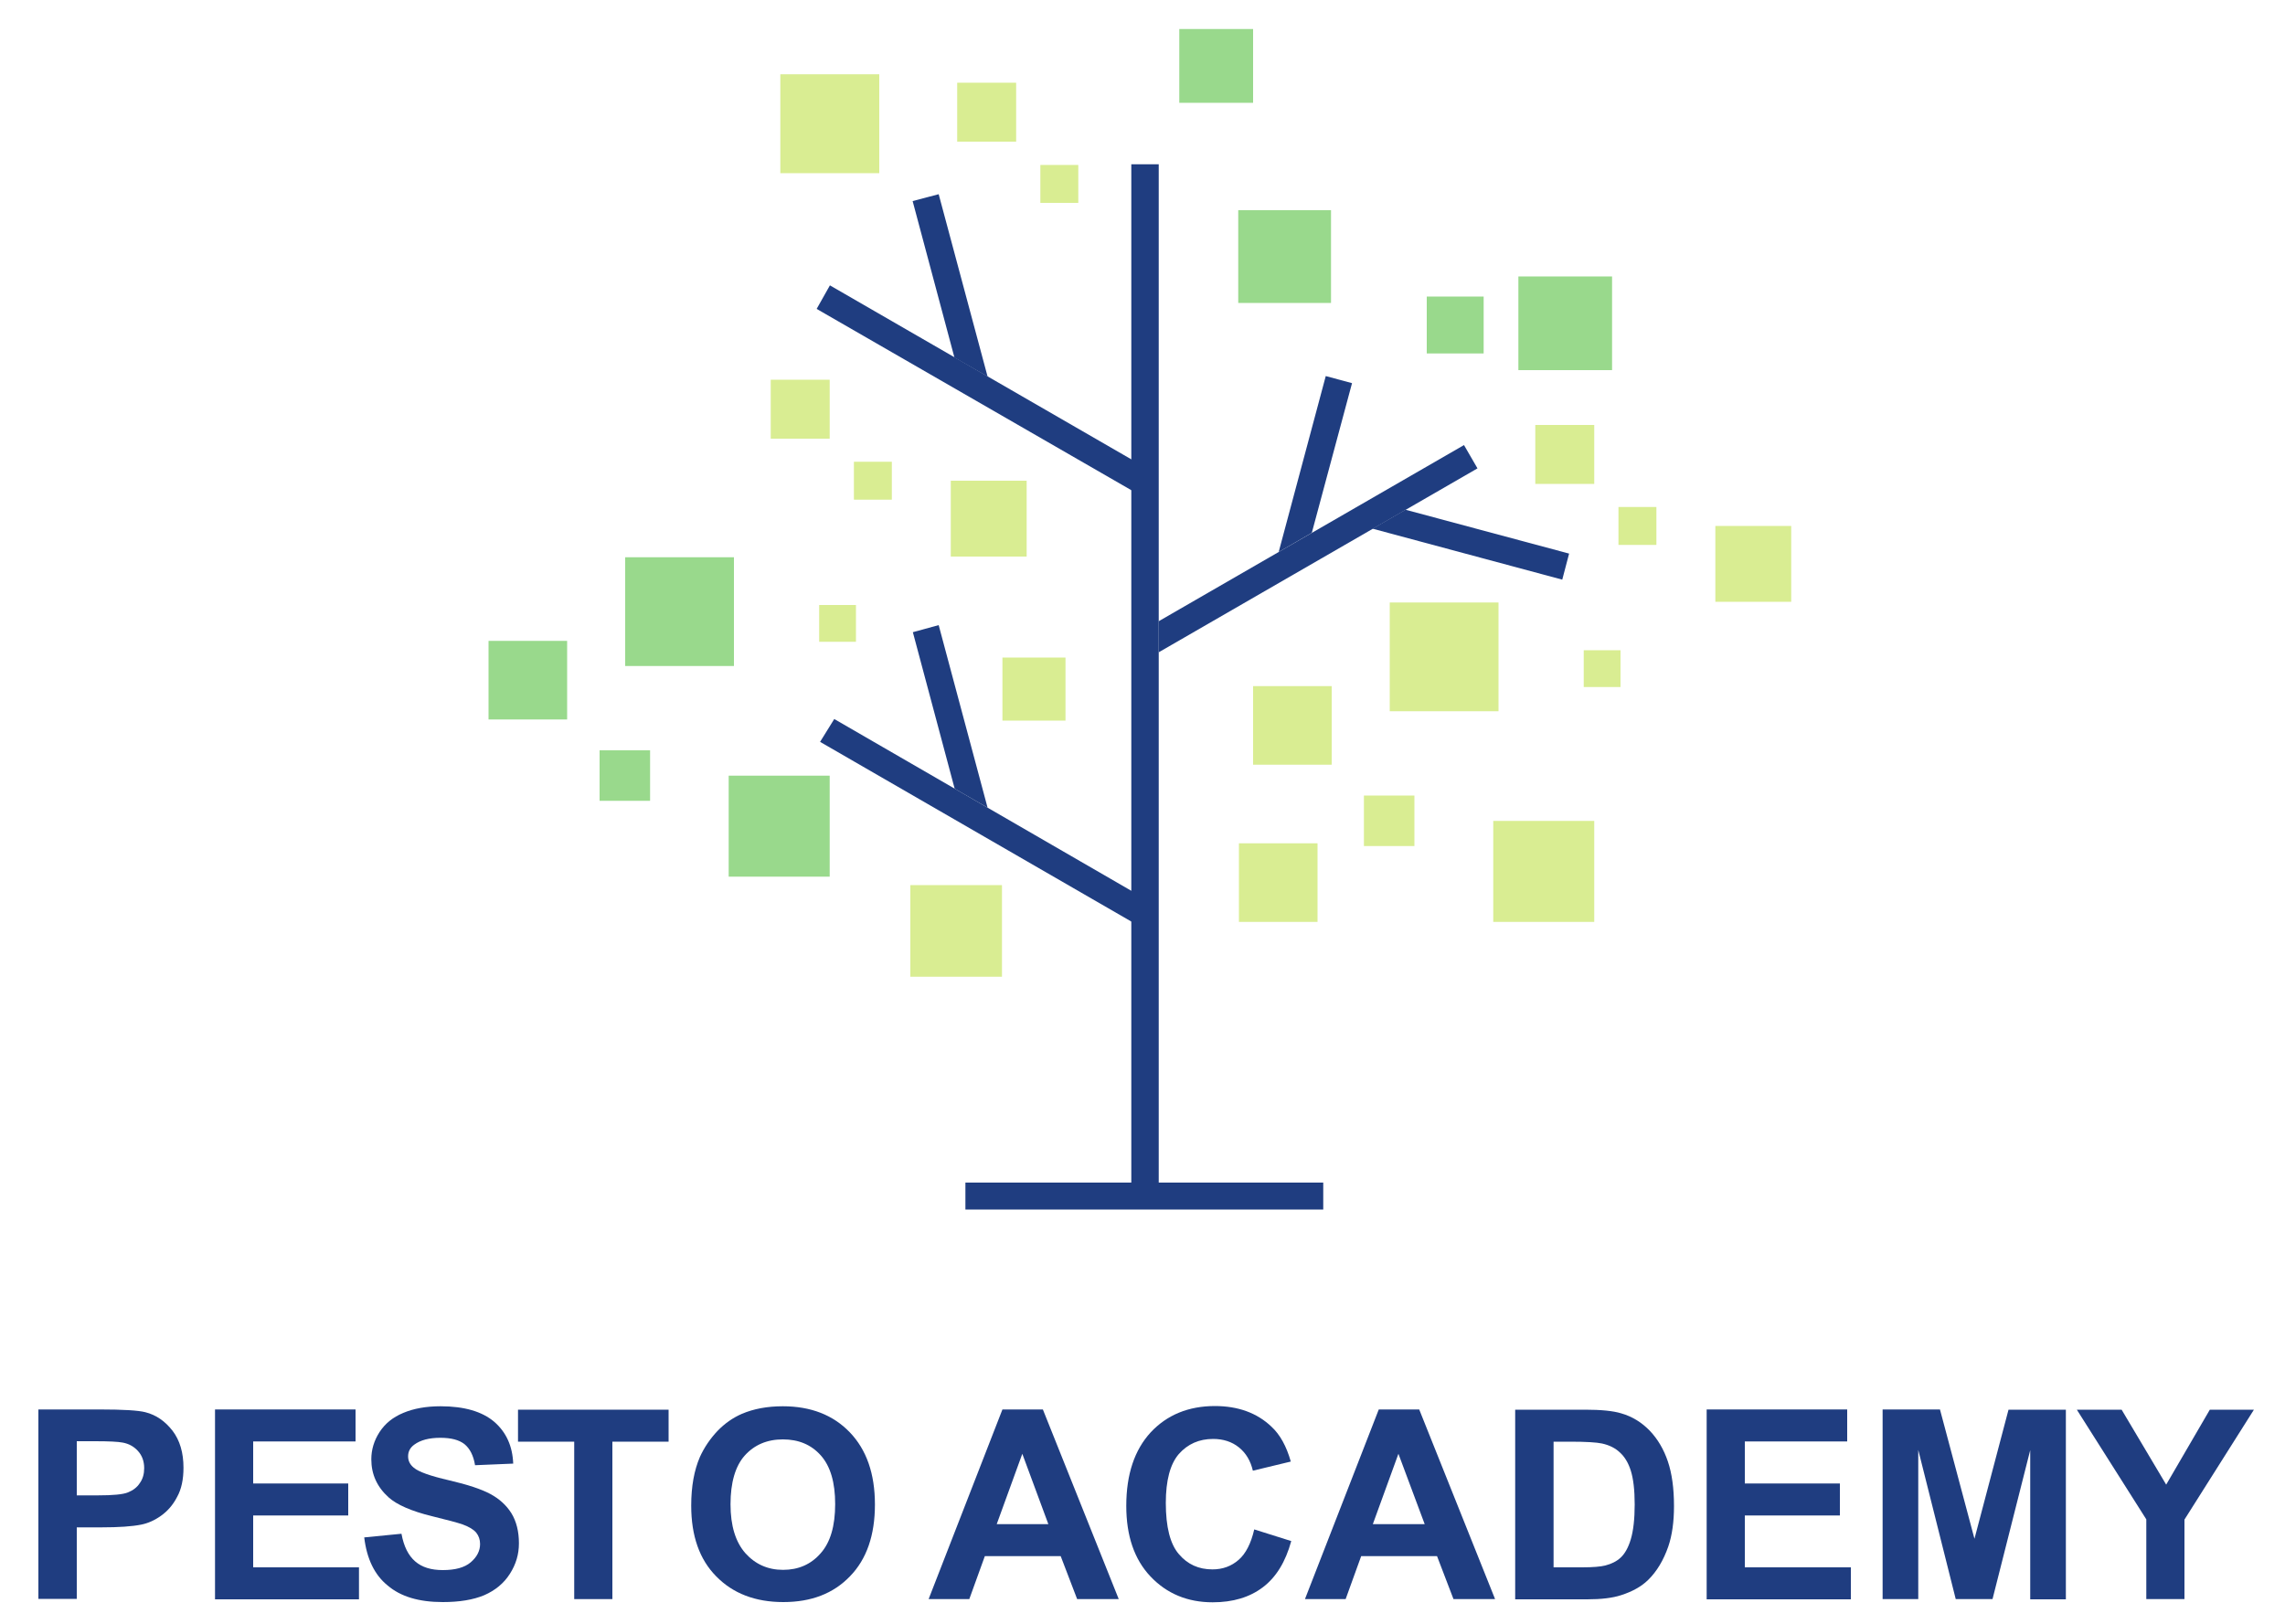 <?xml version="1.0" encoding="UTF-8"?>
<!-- Generator: Adobe Illustrator 28.1.0, SVG Export Plug-In . SVG Version: 6.00 Build 0)  -->
<svg xmlns="http://www.w3.org/2000/svg" xmlns:xlink="http://www.w3.org/1999/xlink" version="1.1" id="pesto_tree_1" x="0px" y="0px" viewBox="0 0 1000 710.9" style="enable-background:new 0 0 1000 710.9;" xml:space="preserve">
<style type="text/css">
	.st0{enable-background:new    ;}
	.st1tree{fill:#1F3D80;}
	.st2tree{fill:#D9ED92;}
	.st3tree{fill:#99D98C;}
	.st4tree{fill-rule:evenodd;clip-rule:evenodd;fill:#1F3D80;}
</style>
<g class="st0">
	<path class="st1tree" d="M16.8,699.9v-83h26.9c10.2,0,16.8,0.4,19.9,1.2c4.8,1.2,8.7,4,11.9,8.1c3.2,4.2,4.8,9.6,4.8,16.2   c0,5.1-0.9,9.4-2.8,12.8c-1.8,3.5-4.2,6.2-7,8.2c-2.8,2-5.7,3.3-8.7,3.9c-4,0.8-9.8,1.2-17.4,1.2H33.6v31.3H16.8z M33.6,631v23.5   h9.2c6.6,0,11-0.4,13.2-1.3c2.2-0.9,4-2.2,5.2-4.1c1.3-1.8,1.9-4,1.9-6.5c0-3-0.9-5.5-2.7-7.5c-1.8-2-4-3.2-6.7-3.7   c-2-0.4-6-0.6-12.1-0.6H33.6z"></path>
	<path class="st1tree" d="M94.1,699.9v-83h61.5v14h-44.8v18.4h41.6v14h-41.6V686h46.3v14H94.1z"></path>
</g>
<g class="st0">
	<path class="st1tree" d="M159.4,672.9l16.3-1.6c1,5.5,3,9.5,6,12.1c3,2.6,7,3.8,12.1,3.8c5.4,0,9.5-1.1,12.2-3.4c2.7-2.3,4.1-5,4.1-8   c0-2-0.6-3.6-1.7-5c-1.2-1.4-3.2-2.6-6-3.6c-2-0.7-6.4-1.9-13.4-3.6c-9-2.2-15.3-5-18.9-8.2c-5.1-4.6-7.6-10.1-7.6-16.7   c0-4.2,1.2-8.2,3.6-11.9c2.4-3.7,5.8-6.5,10.4-8.4c4.5-1.9,9.9-2.9,16.3-2.9c10.4,0,18.2,2.3,23.5,6.8c5.3,4.6,8,10.7,8.3,18.3   l-16.7,0.7c-0.7-4.3-2.3-7.3-4.6-9.2c-2.4-1.9-5.9-2.8-10.6-2.8c-4.9,0-8.7,1-11.4,3c-1.8,1.3-2.7,3-2.7,5.1c0,2,0.8,3.6,2.5,5   c2.1,1.8,7.2,3.6,15.4,5.5s14.2,3.9,18.1,6c3.9,2.1,7,4.9,9.2,8.4c2.2,3.6,3.3,8,3.3,13.2c0,4.8-1.3,9.2-4,13.4   c-2.6,4.1-6.4,7.2-11.2,9.3c-4.8,2-10.8,3-18.1,3c-10.5,0-18.5-2.4-24.2-7.3C163.9,689.3,160.5,682.2,159.4,672.9z"></path>
</g>
<g class="st0">
	<path class="st1tree" d="M251.3,699.9V631h-24.6v-14h65.9v14H268v68.9H251.3z"></path>
</g>
<g class="st0">
	<path class="st1tree" d="M302.5,659c0-8.5,1.3-15.5,3.8-21.3c1.9-4.2,4.5-8,7.7-11.4c3.3-3.4,6.8-5.8,10.7-7.5   c5.2-2.2,11.1-3.3,17.9-3.3c12.2,0,22,3.8,29.3,11.4c7.3,7.6,11,18.1,11,31.6c0,13.4-3.6,23.9-10.9,31.4   c-7.3,7.6-17,11.3-29.2,11.3c-12.3,0-22.1-3.8-29.4-11.3C306.1,682.5,302.5,672.2,302.5,659z M319.7,658.4c0,9.4,2.2,16.5,6.5,21.4   c4.3,4.8,9.8,7.3,16.5,7.3s12.2-2.4,16.4-7.2c4.3-4.8,6.4-12,6.4-21.6c0-9.5-2.1-16.6-6.3-21.3c-4.2-4.7-9.7-7-16.6-7   c-6.9,0-12.5,2.4-16.7,7.1C321.8,641.7,319.7,648.9,319.7,658.4z"></path>
</g>
<g class="st0">
	<path class="st1tree" d="M489.6,699.9h-18.2l-7.2-18.8H431l-6.8,18.8h-17.8l32.3-83h17.7L489.6,699.9z M458.8,667.1l-11.4-30.8   l-11.2,30.8H458.8z"></path>
</g>
<g class="st0">
	<path class="st1tree" d="M548.9,669.4l16.2,5.1c-2.5,9.1-6.6,15.8-12.4,20.2c-5.8,4.4-13.1,6.6-22,6.6c-11,0-20.1-3.8-27.2-11.3   c-7.1-7.5-10.6-17.8-10.6-30.9c0-13.8,3.6-24.5,10.7-32.2c7.1-7.6,16.5-11.5,28.1-11.5c10.1,0,18.4,3,24.7,9   c3.8,3.5,6.6,8.6,8.5,15.3l-16.6,4c-1-4.3-3-7.7-6.1-10.2c-3.1-2.5-6.9-3.7-11.3-3.7c-6.1,0-11.1,2.2-15,6.6   c-3.8,4.4-5.7,11.6-5.7,21.4c0,10.5,1.9,18,5.7,22.4c3.8,4.5,8.7,6.7,14.7,6.7c4.5,0,8.3-1.4,11.5-4.2   C545.2,680,547.5,675.5,548.9,669.4z"></path>
	<path class="st1tree" d="M654.3,699.9h-18.2l-7.2-18.8h-33.2l-6.8,18.8h-17.8l32.3-83h17.7L654.3,699.9z M623.5,667.1L612,636.3   l-11.2,30.8H623.5z"></path>
	<path class="st1tree" d="M663.1,617h30.6c6.9,0,12.2,0.5,15.8,1.6c4.9,1.4,9,4,12.5,7.6c3.5,3.7,6.1,8.1,7.9,13.4s2.7,11.8,2.7,19.6   c0,6.8-0.8,12.7-2.5,17.7c-2.1,6-5,10.9-8.9,14.7c-2.9,2.8-6.8,5-11.8,6.6c-3.7,1.2-8.6,1.8-14.8,1.8h-31.5V617z M679.9,631V686   h12.5c4.7,0,8.1-0.3,10.1-0.8c2.7-0.7,5-1.8,6.8-3.5s3.3-4.3,4.4-8c1.1-3.7,1.7-8.8,1.7-15.2c0-6.4-0.6-11.3-1.7-14.8   s-2.7-6.1-4.8-8c-2-1.9-4.6-3.2-7.8-3.9c-2.3-0.5-6.9-0.8-13.8-0.8H679.9z"></path>
	<path class="st1tree" d="M746.9,699.9v-83h61.5v14h-44.8v18.4h41.6v14h-41.6V686H810v14H746.9z"></path>
	<path class="st1tree" d="M823.9,699.9v-83H849l15.1,56.6L879,617h25.1v83h-15.6v-65.3L872,699.9h-16.1l-16.4-65.3v65.3H823.9z"></path>
</g>
<g class="st0">
	<path class="st1tree" d="M939.3,699.9V665l-30.4-48h19.6l19.5,32.8l19.1-32.8h19.3L956,665.1v34.8H939.3z"></path>
</g>
<g>
	<rect id="square_x5F_26" x="398.4" y="387.4" class="st2tree leaf leaf_set_1" width="40.1" height="40.1"></rect>  
	<rect id="square_x5F_25" x="596.9" y="348.2" class="st2tree leaf leaf_set_1" width="22.1" height="22.1"></rect>
	<rect id="square_x5F_24" x="693.1" y="284.6" class="st2tree leaf leaf_set_1" width="16.1" height="16.1"></rect>
	<rect id="square_x5F_23" x="373.7" y="202.1" class="st2tree leaf leaf_set_1" width="16.6" height="16.6"></rect>
	<rect id="square_x5F_22" x="418.9" y="36.2" class="st2tree leaf leaf_set_2" width="25.8" height="25.8"></rect>
	<rect id="square_x5F_21" x="341.5" y="32.5" class="st2tree leaf leaf_set_2" width="43.3" height="43.3"></rect>
	<rect id="square_x5F_20" x="358.5" y="264.8" class="st2tree leaf leaf_set_2" width="16.1" height="16.1"></rect>
	<rect id="square_x5F_19" x="262.4" y="328.4" class="st3tree leaf leaf_set_2" width="22.1" height="22.1"></rect>
	<rect id="square_x5F_18" x="708.3" y="221.9" class="st2tree leaf leaf_set_3" width="16.6" height="16.6"></rect>  
	<rect id="square_x5F_17" x="318.9" y="339.5" class="st3tree leaf  leaf_set_3" width="44.2" height="44.2"></rect>
	<rect id="square_x5F_16" x="542.2" y="369.1" class="st2tree leaf  leaf_set_3" width="34.4" height="34.4"></rect>
	<rect id="square_x5F_15" x="750.7" y="230.2" class="st2tree leaf  leaf_set_3" width="33.2" height="33.2"></rect>
	<rect id="square_x5F_14" x="653.5" y="359.3" class="st2tree leaf  leaf_set_4" width="44.2" height="44.2"></rect>
	<rect id="square_x5F_13" x="548.4" y="300.3" class="st2tree leaf  leaf_set_4" width="34.4" height="34.4"></rect>
	<rect id="square_x5F_12" x="671.9" y="186" class="st2tree leaf leaf_set_4" width="25.8" height="25.8"></rect>
	<rect id="square_x5F_11" x="664.5" y="121" class="st3tree leaf leaf_set_5" width="41" height="41"></rect>
	<rect id="square_x5F_10" x="608.2" y="263.7" class="st2tree leaf leaf_set_5" width="47.6" height="47.6"></rect>
	<rect id="square_x5F_9" x="337.3" y="166.2" class="st2tree leaf leaf_set_5" width="25.8" height="25.8"></rect>
	<rect id="square_x5F_8" x="455.3" y="72.2" class="st2tree leaf leaf_set_5" width="16.6" height="16.6"></rect>
	<rect id="square_x5F_7" x="273.6" y="243.9" class="st3tree leaf leaf_set_5" width="47.6" height="47.6"></rect>
	<rect id="square_x5F_6" x="213.8" y="280.5" class="st3tree leaf leaf_set_6" width="34.4" height="34.4"></rect>
	<rect id="square_x5F_5" x="438.7" y="287.8" class="st2tree leaf leaf_set_6" width="27.6" height="27.6"></rect>
	<rect id="square_x5F_4" x="416.1" y="210.4" class="st2tree leaf leaf_set_6" width="33.2" height="33.2"></rect>
	<rect id="square_x5F_3" x="541.9" y="92" class="st3tree leaf leaf_set_6" width="40.6" height="40.6"></rect>
	<rect id="square_x5F_2" x="624.4" y="129.8" class="st3tree leaf leaf_set_6" width="24.9" height="24.9"></rect>
	<rect id="square_x5F_1" x="516.1" y="12.7" class="st3tree leaf leaf_set_6" width="32.3" height="32.3"></rect>
</g>
<path id="bottom_x5F_tree_x5F_grown" class="st1tree" d="M579.1,529.4H422.5v-11.8  h156.6V529.4z"></path>
<path id="bottom_x5F_tree_x5F_start" class="st1tree" d="M501.5,517.9h-0.8v-0.1  L501.5,517.9L501.5,517.9z"></path>
<path id="Trunk_x5F_Grown" class="st4tree" d="M507.1,517.9h-12v-446h12V517.9z"></path>
<path id="Trunk_x5F_start" class="st1tree" d="M501.1,517.9L501.1,517.9L501.1,517.9L501.1,517.9L501.1,517.9z"></path>
<path id="Branch_x5F_1_x5F_Grown" class="st4tree" d="M495.2,403.4l-136.3-78.7l6.2-10L495.3,390L495.2,403.4z"></path>
<path id="Branch_x5F_1_x5F_Start" class="st4tree" d="M501.5,399.1l-0.6-0.4l0-0.8l0.6,0.3L501.5,399.1z"></path>
<path id="Branch_x5F_1_x5F_Sub_x5F_Branch_x5F_1_x5F_Grown" class="st4tree" d="M432.2,353.5l-14.4-8.3l-18.3-68.5l11.3-3.1L432.2,353.5  z"></path>
<path id="Branch_x5F_1_x5F_Sub_x5F_Branch_x5F_1_x5F_Start" class="st4tree" d="M425.8,356.6l-0.4-0.2l-0.2-0.7l0.4,0.1L425.8,356.6z"></path>
<path id="Branch_x5F_2_x5F_Grown" class="st1tree" d="M507.1,285.5l0-13.6l133.6-77.1l5.9,10.2L507.1,285.5z"></path>
<path id="Branch_x5F_2_x5F_Start" class="st1tree" d="M501.4,281.5l-0.3-0.5l0.8-0.5l0.2,0.5L501.4,281.5z"></path>
<path id="Branch_x5F_2_x5F_Sub_x5F_Branch_x5F_1_x5F_Grown" class="st1tree" d="M574.1,233.2l-14.5,8.4l20.6-77l11.5,3.1L574.1,233.2z"></path>
<path id="Branch_x5F_2_x5F_Sub_x5F_Branch_x5F_1_x5F_Start" class="st1tree" d="M566.8,244.4l-0.1,0l0.1-0.2h0.1L566.8,244.4z"></path>
<path id="Branch_x5F_2_x5F_Sub_x5F_Branch_x5F_2_x5F_Grown" class="st1tree" d="M683.7,253.7l-83-22.3l14.4-8.3l71.6,19.2L683.7,253.7z"></path>
<path id="Branch_x5F_2_x5F_Sub_x5F_Branch_x5F_2_x5F_Start" class="st1tree" d="M603.9,223.7L603.9,223.7l0-0.1L603.9,223.7L603.9,223.7  z"></path>
<path id="Branch_x5F_3_x5F_Grown" class="st1tree" d="M495.2,214.6l-137.8-79.4l5.8-10.3l132,76.2V214.6z"></path>
<path id="Branch_x5F_3_x5F_Start" class="st1tree" d="M501,209.2l-0.3-0.2l0-0.3l0.3,0.3L501,209.2z"></path>
<path id="Branch_x5F_3_x5F_Sub_x5F_Branch_x5F_1_x5F_Grown" class="st1tree" d="M432.2,164.8l-14.5-8.3l-18.3-68.5l11.4-3L432.2,164.8z"></path>
<path id="Branch_x5F_3_x5F_Sub_x5F_Branch_x5F_1_x5F_Start" class="st1tree" d="M424.7,166.8L424.7,166.8l-0.1-0.1L424.7,166.8  L424.7,166.8z"></path>	
</svg>
